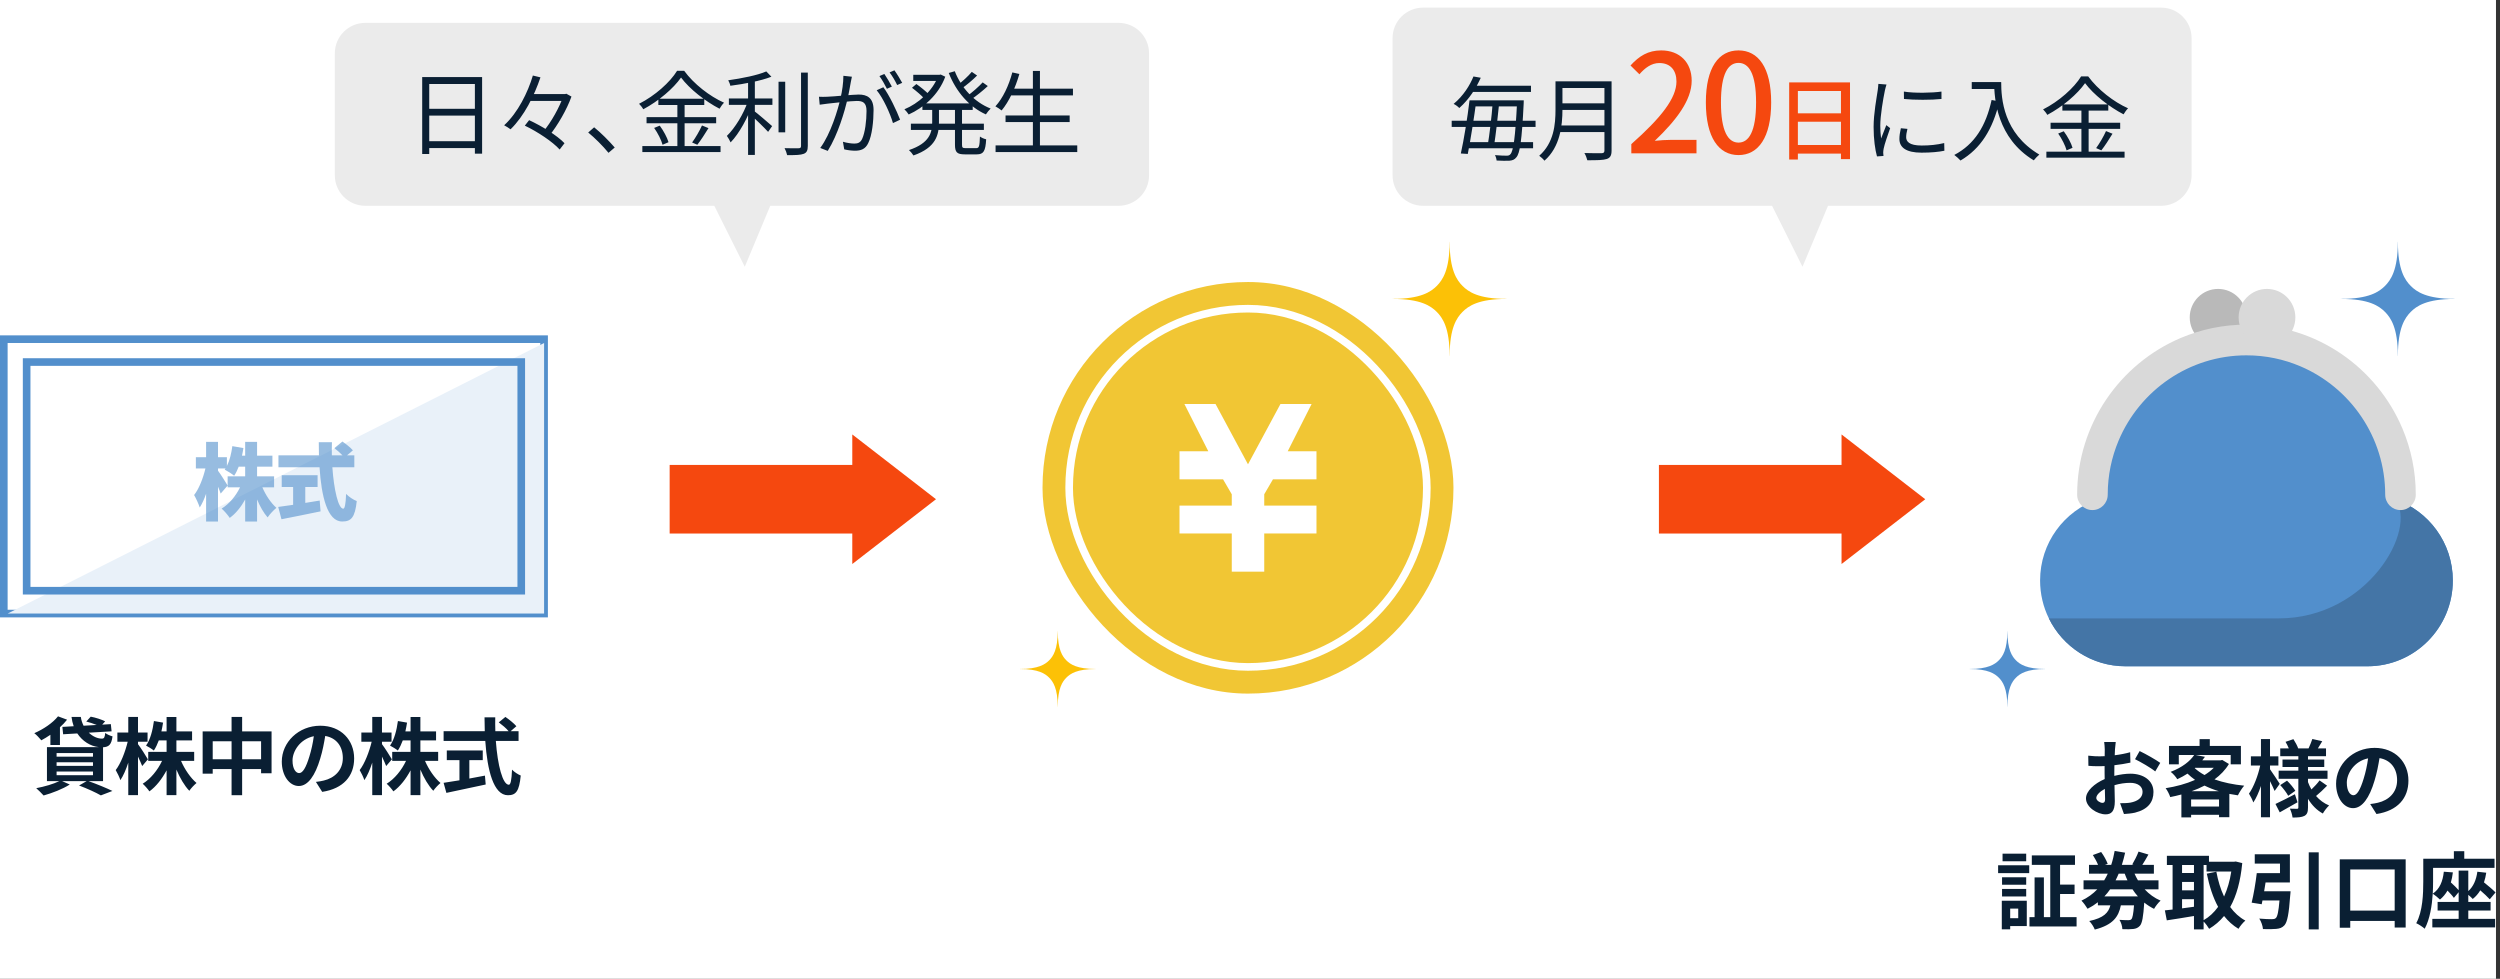 <svg width="424" height="166" viewBox="0 0 424 166" fill="none" xmlns="http://www.w3.org/2000/svg">
<rect x="0" y="0" width="424" height="166" fill="#333333" stroke="none"/>
<rect width="423.318" height="166" fill="white"/>
<path d="M28.844 39.598C28.797 39.878 28.735 40.545 28.704 40.948C28.689 41.289 28.673 41.662 28.658 42.049C29.682 41.925 30.706 41.724 31.512 41.491L31.559 43.414C30.674 43.616 29.604 43.771 28.596 43.895C28.58 44.361 28.58 44.842 28.58 45.291C28.58 45.478 28.58 45.664 28.58 45.865C29.635 45.602 30.706 45.462 31.559 45.462C33.947 45.462 35.825 46.703 35.825 48.844C35.825 50.674 34.863 52.055 32.396 52.675C31.683 52.83 31 52.877 30.364 52.923L29.651 50.922C30.349 50.922 31.016 50.907 31.559 50.814C32.815 50.581 33.808 49.961 33.808 48.828C33.808 47.773 32.877 47.153 31.528 47.153C30.566 47.153 29.558 47.308 28.611 47.587C28.642 48.813 28.673 50.023 28.673 50.55C28.673 52.474 27.991 52.986 26.967 52.986C25.462 52.986 23.337 51.682 23.337 50.038C23.337 48.689 24.888 47.277 26.796 46.455C26.781 46.083 26.781 45.71 26.781 45.353C26.781 44.919 26.781 44.485 26.781 44.05C26.486 44.066 26.207 44.081 25.959 44.081C24.919 44.081 24.314 44.066 23.787 44.004L23.756 42.127C24.671 42.236 25.338 42.251 25.897 42.251C26.176 42.251 26.486 42.236 26.796 42.22C26.812 41.677 26.812 41.227 26.812 40.964C26.812 40.638 26.75 39.878 26.703 39.598H28.844ZM33.265 41.274C34.459 41.848 36.259 42.871 37.081 43.461L36.15 45.043C35.406 44.407 33.374 43.244 32.412 42.778L33.265 41.274ZM25.245 49.961C25.245 50.441 25.974 50.86 26.378 50.86C26.657 50.86 26.874 50.736 26.874 50.209C26.874 49.821 26.858 49.107 26.827 48.27C25.881 48.782 25.245 49.418 25.245 49.961ZM44.434 48.704H49.475C48.529 48.425 47.645 48.068 46.823 47.665C46.078 48.053 45.271 48.409 44.434 48.704ZM44.341 51.543H49.506V50.224H44.341V51.543ZM45.085 44.376L45.008 44.438C45.52 44.904 46.125 45.338 46.823 45.71C47.474 45.307 48.064 44.857 48.529 44.376H45.085ZM50.096 42.918L51.337 43.663C50.67 44.779 49.755 45.71 48.669 46.517C50.282 47.091 52.159 47.479 54.16 47.68C53.772 48.115 53.245 48.937 52.996 49.464C52.454 49.387 51.926 49.294 51.414 49.2V53.513H49.506V53.063H44.341V53.544H42.541V49.309C41.859 49.495 41.176 49.65 40.478 49.79C40.323 49.294 39.935 48.533 39.625 48.146C41.517 47.851 43.425 47.339 45.07 46.61C44.573 46.253 44.108 45.865 43.674 45.447C43.1 45.819 42.479 46.16 41.781 46.486C41.533 46.051 40.959 45.4 40.556 45.121C42.712 44.299 44.139 43.151 44.915 42.003H42.06V43.725H40.245V40.328H45.907V39.071H47.8V40.328H53.555V43.725H51.663V42.003H45.178L46.9 42.344C46.745 42.561 46.575 42.778 46.404 42.996H49.785L50.096 42.918ZM62.288 47.339L61.342 48.658C61.156 48.208 60.83 47.51 60.489 46.843V53.528H58.814V47.727C58.41 48.921 57.929 50.007 57.402 50.783C57.231 50.271 56.859 49.573 56.595 49.154C57.464 47.944 58.286 45.788 58.674 43.957H56.952V42.251H58.814V39.056H60.489V42.251H62.04V43.957H60.489V44.64C60.908 45.214 62.025 46.92 62.288 47.339ZM65.096 49.263L65.577 50.752C64.491 51.388 63.281 52.07 62.288 52.613L61.497 51.062C62.412 50.643 63.778 49.945 65.096 49.263ZM62.381 47.572L63.638 46.75C64.212 47.308 64.863 48.099 65.174 48.627L63.855 49.557C63.576 49.014 62.94 48.177 62.381 47.572ZM69.657 46.703L71.053 47.68C70.401 48.363 69.61 49.092 69.005 49.588C69.672 50.348 70.479 50.953 71.425 51.341C71.037 51.682 70.525 52.365 70.262 52.83C69.129 52.21 68.214 51.264 67.516 50.1V51.714C67.516 52.551 67.361 52.986 66.864 53.265C66.353 53.528 65.623 53.575 64.662 53.575C64.6 53.094 64.398 52.38 64.165 51.931C64.693 51.962 65.298 51.962 65.484 51.962C65.67 51.962 65.732 51.884 65.732 51.698V46.408H62.087V44.904H65.732V44.221H62.8V42.84H65.732V42.22H62.381V40.777H63.964C63.809 40.374 63.576 39.94 63.359 39.567L64.817 39.071C65.174 39.614 65.546 40.312 65.701 40.777H67.624C67.857 40.25 68.167 39.536 68.323 39.04L70.153 39.459C69.874 39.924 69.595 40.39 69.346 40.777H70.851V42.22H67.516V42.84H70.525V44.221H67.516V44.904H71.13V46.408H67.516V47.013C67.687 47.494 67.904 47.944 68.152 48.378C68.695 47.866 69.3 47.215 69.657 46.703Z" fill="white"/>
<rect x="113.573" y="90.486" width="11.634" height="33.556" transform="rotate(-90 113.573 90.486)" fill="#F5480F"/>
<path fill-rule="evenodd" clip-rule="evenodd" d="M158.744 84.669L144.547 95.657L144.547 73.682L158.744 84.669Z" fill="#F5480F"/>
<rect x="281.352" y="90.487" width="11.634" height="33.556" transform="rotate(-90 281.352 90.487)" fill="#F5480F"/>
<path fill-rule="evenodd" clip-rule="evenodd" d="M326.523 84.67L312.326 95.658L312.326 73.683L326.523 84.67Z" fill="#F5480F"/>
<rect x="176.813" y="47.83" width="69.693" height="69.805" rx="34.846" fill="#F1C634"/>
<rect x="181.331" y="52.354" width="60.656" height="60.756" rx="30.328" fill="#F1C634" stroke="white" stroke-width="1.293"/>
<path d="M248.05 48.5H248.051C248.534 48.984 249.212 49.541 250.372 49.97C251.52 50.394 253.116 50.684 255.428 50.684C255.465 50.683 255.503 50.686 255.54 50.692V50.696L255.527 50.698C255.494 50.702 255.461 50.704 255.428 50.703C253.116 50.703 251.52 50.994 250.372 51.419C249.212 51.849 248.534 52.406 248.051 52.891C247.567 53.376 247.012 54.054 246.584 55.216C246.159 56.367 245.869 57.964 245.869 60.28C245.869 60.313 245.868 60.346 245.864 60.378L245.861 60.39H245.858L245.856 60.376C245.852 60.344 245.85 60.312 245.85 60.28C245.85 57.964 245.56 56.367 245.136 55.216C244.707 54.054 244.151 53.375 243.668 52.891C243.183 52.407 242.505 51.849 241.345 51.419C240.196 50.994 238.601 50.703 236.291 50.703C236.258 50.704 236.226 50.702 236.194 50.698L236.181 50.696V50.692L236.194 50.69C236.226 50.686 236.258 50.684 236.291 50.685C238.601 50.685 240.196 50.394 241.344 49.969C242.505 49.541 243.183 48.984 243.667 48.501L243.669 48.5C244.151 48.016 244.707 47.336 245.136 46.174C245.56 45.025 245.85 43.427 245.85 41.11C245.85 41.078 245.851 41.046 245.856 41.015L245.858 41H245.861L245.864 41.013C245.868 41.045 245.869 41.078 245.869 41.11C245.869 43.427 246.159 45.024 246.584 46.174C247.012 47.336 247.567 48.014 248.05 48.5Z" fill="#FCC106"/>
<path d="M180.854 112H180.855C181.177 112.323 181.629 112.694 182.402 112.98C183.167 113.263 184.231 113.456 185.773 113.456C185.798 113.456 185.823 113.458 185.847 113.462V113.464L185.839 113.465C185.817 113.468 185.795 113.469 185.773 113.469C184.231 113.469 183.167 113.663 182.402 113.946C181.629 114.232 181.177 114.604 180.855 114.928C180.533 115.251 180.163 115.703 179.877 116.477C179.594 117.244 179.4 118.31 179.4 119.853C179.401 119.875 179.399 119.897 179.397 119.919L179.395 119.927H179.393L179.391 119.917C179.389 119.896 179.388 119.875 179.388 119.853C179.388 118.31 179.194 117.244 178.911 116.477C178.626 115.703 178.255 115.25 177.933 114.928C177.61 114.605 177.158 114.232 176.384 113.946C175.619 113.663 174.555 113.469 173.015 113.469C172.993 113.469 172.972 113.468 172.95 113.465L172.941 113.464V113.462L172.95 113.46C172.972 113.457 172.993 113.456 173.015 113.456C174.555 113.456 175.619 113.263 176.384 112.979C177.158 112.694 177.61 112.323 177.932 112.001L177.934 112C178.255 111.677 178.626 111.224 178.911 110.45C179.194 109.683 179.388 108.618 179.388 107.073C179.388 107.052 179.389 107.031 179.391 107.01L179.393 107H179.395L179.397 107.009C179.399 107.03 179.401 107.052 179.4 107.073C179.4 108.618 179.594 109.682 179.877 110.45C180.163 111.224 180.533 111.676 180.854 112Z" fill="#FCC106"/>
<path d="M200.044 85.752V85.766V89.833V90.472H208.908V96.952H214.415V90.472H223.275V89.833V85.766V85.752H214.415V83.826L215.893 81.295H223.275V80.356V77.483V76.539H218.395L222.452 68.513H221.833H217.787H217.168L211.658 78.748L206.151 68.513H205.532H201.49H200.871L204.931 76.539H200.044V77.483V80.356V81.295H207.43L208.908 83.829V85.752H200.044Z" fill="white"/>
<path d="M8.546 126.353V124.619C8.034 124.974 7.508 125.287 7.01 125.557C6.74 125.23 6.171 124.604 5.816 124.348C7.352 123.68 8.93 122.628 9.84 121.49L11.376 122.059C11.034 122.5 10.622 122.926 10.167 123.339V126.353H8.546ZM9.598 130.847V131.472H15.77V130.847H9.598ZM9.598 129.283V129.894H15.77V129.283H9.598ZM9.598 127.718V128.33H15.77V127.718H9.598ZM17.476 132.482H15.016C16.466 132.994 18.102 133.676 19.068 134.146L17.106 134.899C16.296 134.43 14.845 133.762 13.409 133.221L14.689 132.482H10.537L11.831 133.051C10.65 133.819 8.83 134.515 7.394 134.914C7.096 134.586 6.498 133.975 6.143 133.676C7.522 133.42 9.072 132.965 10.053 132.482H7.963V126.709H16.751C15.315 126.552 13.992 125.714 13.11 124.391L10.707 124.533L10.579 123.282L12.499 123.168C12.328 122.685 12.2 122.159 12.129 121.59H13.708C13.779 122.13 13.949 122.628 14.177 123.083L16.395 122.955C15.855 122.727 15.187 122.514 14.632 122.372L15.386 121.547C16.168 121.689 17.262 122.031 17.831 122.343L17.334 122.898L18.798 122.813L18.926 124.036L15.059 124.263C15.727 124.903 16.537 125.273 17.305 125.273C17.675 125.258 17.774 125.031 17.846 124.306C18.158 124.562 18.699 124.789 19.083 124.889C18.898 126.311 18.457 126.68 17.476 126.737V132.482ZM25.083 128.785L24.116 129.922C23.96 129.524 23.69 128.913 23.405 128.316V134.857H21.756V129.339C21.372 130.52 20.917 131.572 20.419 132.311C20.263 131.828 19.893 131.06 19.623 130.605C20.476 129.51 21.244 127.505 21.656 125.799H19.907V124.235H21.756V121.59H23.405V124.235H25.026V125.799H23.405V126.211C23.818 126.737 24.856 128.373 25.083 128.785ZM32.932 129.041H30.7C31.326 130.491 32.321 131.942 33.331 132.795C32.947 133.108 32.378 133.705 32.108 134.117C31.283 133.264 30.515 131.942 29.918 130.52V134.857H28.254V130.648C27.472 132.112 26.477 133.392 25.339 134.217C25.083 133.833 24.557 133.236 24.202 132.923C25.524 132.112 26.747 130.619 27.486 129.041H25.14V127.519H28.254V125.571H26.932C26.69 126.225 26.406 126.823 26.093 127.292C25.808 127.05 25.14 126.638 24.77 126.453C25.481 125.458 25.894 123.879 26.107 122.287L27.657 122.557C27.572 123.069 27.486 123.566 27.373 124.05H28.254V121.604H29.918V124.05H32.577V125.571H29.918V127.519H32.932V129.041ZM41.066 128.771H44.28V125.714H41.066V128.771ZM36.075 128.771H39.274V125.714H36.075V128.771ZM41.066 124.05H46.057V131.145H44.28V130.434H41.066V134.871H39.274V130.434H36.075V131.216H34.369V124.05H39.274V121.59H41.066V124.05ZM60.063 128.629C60.063 131.629 58.229 133.748 54.646 134.302L53.579 132.61C54.12 132.553 54.518 132.468 54.902 132.382C56.722 131.956 58.144 130.648 58.144 128.572C58.144 126.609 57.077 125.145 55.157 124.818C54.959 126.026 54.717 127.335 54.304 128.671C53.451 131.544 52.228 133.307 50.678 133.307C49.1 133.307 47.792 131.572 47.792 129.169C47.792 125.884 50.636 123.083 54.319 123.083C57.845 123.083 60.063 125.529 60.063 128.629ZM49.612 128.984C49.612 130.42 50.181 131.117 50.735 131.117C51.333 131.117 51.887 130.221 52.47 128.301C52.797 127.249 53.067 126.041 53.224 124.86C50.877 125.344 49.612 127.42 49.612 128.984ZM66.462 128.785L65.495 129.922C65.339 129.524 65.069 128.913 64.784 128.316V134.857H63.135V129.339C62.751 130.52 62.296 131.572 61.798 132.311C61.642 131.828 61.272 131.06 61.002 130.605C61.855 129.51 62.623 127.505 63.035 125.799H61.286V124.235H63.135V121.59H64.784V124.235H66.405V125.799H64.784V126.211C65.197 126.737 66.234 128.373 66.462 128.785ZM74.311 129.041H72.079C72.704 130.491 73.7 131.942 74.709 132.795C74.325 133.108 73.757 133.705 73.487 134.117C72.662 133.264 71.894 131.942 71.297 130.52V134.857H69.633V130.648C68.851 132.112 67.856 133.392 66.718 134.217C66.462 133.833 65.936 133.236 65.58 132.923C66.903 132.112 68.126 130.619 68.865 129.041H66.519V127.519H69.633V125.571H68.311C68.069 126.225 67.784 126.823 67.472 127.292C67.187 127.05 66.519 126.638 66.149 126.453C66.86 125.458 67.272 123.879 67.486 122.287L69.036 122.557C68.951 123.069 68.865 123.566 68.751 124.05H69.633V121.604H71.297V124.05H73.956V125.571H71.297V127.519H74.311V129.041ZM79.601 128.913V132.041C80.468 131.885 81.378 131.714 82.246 131.544L82.374 133.051C80.042 133.563 77.539 134.075 75.705 134.473L75.236 132.766C75.961 132.653 76.899 132.51 77.923 132.34V128.913H75.776V127.278H81.876V128.913H79.601ZM87.948 125.657H84.094C84.393 129.809 85.26 133.093 86.298 133.093C86.597 133.093 86.767 132.34 86.839 130.534C87.222 130.932 87.848 131.344 88.317 131.529C88.061 134.217 87.493 134.871 86.142 134.871C83.71 134.871 82.644 130.662 82.303 125.657H75.236V124.007H82.217C82.189 123.239 82.175 122.443 82.175 121.661H83.995C83.981 122.443 83.981 123.239 84.009 124.007H86.256C85.872 123.524 85.161 122.941 84.592 122.514L85.715 121.59C86.355 122.031 87.194 122.699 87.578 123.168L86.611 124.007H87.948V125.657Z" fill="#0A1F33"/>
<path d="M0.646 57.524H92.277V104.061H0.646V57.524Z" stroke="#528FCC" stroke-width="1.293"/>
<path d="M92.278 58.171L1.291 104.061H92.278V58.171Z" fill="#E9F1F9"/>
<path d="M4.518 61.402H88.405V100.183H4.518V61.402Z" stroke="#528FCC" stroke-width="1.293"/>
<path d="M46.486 82.647H44.495C45.064 83.984 45.946 85.306 46.884 86.131C46.415 86.5 45.732 87.226 45.391 87.752C44.708 86.984 44.097 85.903 43.599 84.709V88.448H41.58V84.723C40.869 85.989 40.002 87.083 38.964 87.837C38.651 87.354 38.025 86.628 37.584 86.259C38.878 85.477 40.002 84.112 40.713 82.647H38.608V80.784H41.58V79.149H40.485C40.258 79.732 40.002 80.258 39.717 80.685C39.362 80.386 38.551 79.874 38.111 79.647C38.153 79.59 38.196 79.519 38.253 79.448H36.973V79.832C37.385 80.372 38.381 81.95 38.608 82.348L37.428 83.713C37.314 83.386 37.158 82.974 36.973 82.547V88.448H34.954V83.742C34.641 84.652 34.271 85.462 33.873 86.074C33.688 85.477 33.248 84.524 32.92 83.955C33.759 82.903 34.47 81.04 34.84 79.448H33.219V77.542H34.954V74.94H36.973V77.542H38.48V79.035C38.95 78.111 39.248 76.874 39.405 75.665L41.282 75.992C41.21 76.433 41.139 76.86 41.04 77.286H41.58V74.94H43.599V77.286H46.202V79.149H43.599V80.784H46.486V82.647ZM51.776 82.59V85.292C52.586 85.164 53.411 85.036 54.221 84.894L54.364 86.728C52.074 87.211 49.6 87.695 47.737 88.065L47.183 85.974C47.879 85.889 48.761 85.761 49.714 85.619V82.59H47.78V80.599H53.866V82.59H51.776ZM60.094 79.249H56.368C56.639 83.088 57.378 86.273 58.217 86.273C58.473 86.273 58.629 85.505 58.7 83.77C59.17 84.254 59.923 84.766 60.506 84.979C60.208 87.823 59.525 88.448 58.032 88.448C55.515 88.448 54.506 84.168 54.193 79.249H47.225V77.229H54.093C54.079 76.49 54.065 75.736 54.065 74.997H56.297C56.269 75.736 56.269 76.49 56.283 77.229H58.089C57.705 76.817 57.165 76.348 56.71 76.006L58.075 74.883C58.672 75.296 59.468 75.921 59.852 76.376L58.857 77.229H60.094V79.249Z" fill="#528FCC" fill-opacity="0.6"/>
<path d="M358.83 125.843C358.787 126.099 358.73 126.711 358.702 127.081C358.688 127.393 358.673 127.735 358.659 128.09C359.598 127.976 360.536 127.791 361.275 127.578L361.318 129.341C360.508 129.526 359.526 129.668 358.602 129.782C358.588 130.209 358.588 130.65 358.588 131.062C358.588 131.233 358.588 131.403 358.588 131.588C359.555 131.346 360.536 131.218 361.318 131.218C363.508 131.218 365.228 132.356 365.228 134.318C365.228 135.996 364.347 137.262 362.086 137.83C361.432 137.973 360.806 138.015 360.223 138.058L359.569 136.224C360.209 136.224 360.82 136.209 361.318 136.124C362.47 135.911 363.38 135.342 363.38 134.304C363.38 133.337 362.527 132.768 361.29 132.768C360.408 132.768 359.484 132.911 358.616 133.166C358.645 134.29 358.673 135.399 358.673 135.882C358.673 137.646 358.048 138.115 357.109 138.115C355.73 138.115 353.782 136.92 353.782 135.413C353.782 134.176 355.204 132.882 356.953 132.128C356.939 131.787 356.939 131.446 356.939 131.119C356.939 130.721 356.939 130.323 356.939 129.924C356.668 129.939 356.412 129.953 356.185 129.953C355.232 129.953 354.678 129.939 354.194 129.882L354.166 128.161C355.005 128.261 355.616 128.275 356.128 128.275C356.384 128.275 356.668 128.261 356.953 128.247C356.967 127.749 356.967 127.336 356.967 127.095C356.967 126.796 356.91 126.099 356.867 125.843H358.83ZM362.882 127.379C363.977 127.905 365.627 128.844 366.38 129.384L365.527 130.834C364.845 130.251 362.982 129.185 362.1 128.758L362.882 127.379ZM355.531 135.342C355.531 135.783 356.199 136.167 356.569 136.167C356.825 136.167 357.024 136.053 357.024 135.57C357.024 135.214 357.01 134.56 356.981 133.792C356.114 134.261 355.531 134.844 355.531 135.342ZM371.698 134.19H376.32C375.452 133.934 374.642 133.607 373.888 133.238C373.206 133.593 372.466 133.92 371.698 134.19ZM371.613 136.792H376.348V135.584H371.613V136.792ZM372.296 130.223L372.224 130.28C372.694 130.706 373.248 131.105 373.888 131.446C374.485 131.076 375.026 130.664 375.452 130.223H372.296ZM376.888 128.886L378.026 129.569C377.415 130.593 376.576 131.446 375.58 132.185C377.059 132.711 378.78 133.067 380.614 133.252C380.259 133.65 379.775 134.404 379.548 134.887C379.05 134.816 378.566 134.731 378.097 134.645V138.598H376.348V138.186H371.613V138.627H369.964V134.745C369.338 134.915 368.712 135.058 368.072 135.186C367.93 134.731 367.575 134.034 367.29 133.678C369.025 133.408 370.774 132.939 372.281 132.271C371.826 131.944 371.4 131.588 371.002 131.204C370.475 131.545 369.907 131.858 369.267 132.157C369.039 131.759 368.513 131.162 368.143 130.906C370.12 130.152 371.428 129.1 372.139 128.047H369.523V129.626H367.859V126.512H373.049V125.36H374.784V126.512H380.059V129.626H378.325V128.047H372.381L373.959 128.36C373.817 128.559 373.661 128.758 373.504 128.957H376.604L376.888 128.886ZM386.643 132.939L385.776 134.148C385.605 133.735 385.306 133.095 384.994 132.484V138.613H383.458V133.294C383.088 134.389 382.647 135.385 382.164 136.096C382.008 135.626 381.666 134.987 381.425 134.603C382.221 133.494 382.974 131.517 383.33 129.839H381.752V128.275H383.458V125.346H384.994V128.275H386.416V129.839H384.994V130.465C385.378 130.991 386.401 132.555 386.643 132.939ZM389.217 134.702L389.658 136.067C388.662 136.65 387.553 137.276 386.643 137.774L385.918 136.352C386.757 135.968 388.008 135.328 389.217 134.702ZM386.728 133.152L387.88 132.399C388.406 132.911 389.004 133.636 389.288 134.119L388.079 134.972C387.823 134.475 387.24 133.707 386.728 133.152ZM393.397 132.356L394.677 133.252C394.08 133.877 393.355 134.546 392.8 135.001C393.412 135.698 394.151 136.252 395.018 136.608C394.663 136.92 394.194 137.546 393.952 137.973C392.914 137.404 392.075 136.536 391.435 135.47V136.949C391.435 137.717 391.293 138.115 390.838 138.371C390.369 138.613 389.7 138.655 388.819 138.655C388.762 138.214 388.577 137.56 388.364 137.148C388.847 137.176 389.402 137.176 389.572 137.176C389.743 137.176 389.8 137.105 389.8 136.935V132.086H386.458V130.706H389.8V130.081H387.112V128.815H389.8V128.247H386.728V126.924H388.179C388.037 126.554 387.823 126.156 387.624 125.815L388.961 125.36C389.288 125.858 389.629 126.498 389.771 126.924H391.535C391.748 126.441 392.032 125.787 392.174 125.332L393.852 125.715C393.596 126.142 393.34 126.569 393.113 126.924H394.492V128.247H391.435V128.815H394.194V130.081H391.435V130.706H394.748V132.086H391.435V132.64C391.591 133.081 391.791 133.494 392.018 133.892C392.516 133.422 393.07 132.825 393.397 132.356ZM408.47 132.384C408.47 135.385 406.636 137.503 403.052 138.058L401.986 136.366C402.526 136.309 402.924 136.224 403.308 136.138C405.128 135.712 406.55 134.404 406.55 132.328C406.55 130.365 405.484 128.901 403.564 128.574C403.365 129.782 403.123 131.09 402.711 132.427C401.858 135.299 400.635 137.063 399.085 137.063C397.507 137.063 396.199 135.328 396.199 132.925C396.199 129.64 399.042 126.839 402.725 126.839C406.252 126.839 408.47 129.285 408.47 132.384ZM398.019 132.74C398.019 134.176 398.587 134.873 399.142 134.873C399.739 134.873 400.294 133.977 400.877 132.057C401.204 131.005 401.474 129.796 401.63 128.616C399.284 129.1 398.019 131.176 398.019 132.74ZM343.643 144.787V146.066H339.633V144.787H343.643ZM342.292 154.1H340.927V155.721H342.292V154.1ZM343.743 152.764V157.058H340.927V157.613H339.505V152.764H343.743ZM339.548 152.038V150.759H343.643V152.038H339.548ZM343.643 148.782V150.048H339.548V148.782H343.643ZM338.88 148.085V146.749H344.155V148.085H338.88ZM349.388 155.551H352.189V157.129H344.198V155.551H345.065V148.811H346.644V155.551H347.724V146.678H344.596V145.071H351.919V146.678H349.388V150.034H351.848V151.626H349.388V155.551ZM356.91 152.024H362.584C362.257 151.655 361.944 151.256 361.674 150.83H357.877C357.578 151.256 357.266 151.655 356.91 152.024ZM360.351 148.171H359.327C359.171 148.555 358.986 148.939 358.801 149.308H360.82C360.65 148.939 360.493 148.569 360.351 148.171ZM366.082 150.83H363.735C364.489 151.64 365.399 152.309 366.437 152.749C366.067 153.062 365.57 153.702 365.328 154.143C364.731 153.844 364.176 153.489 363.664 153.077C363.508 155.494 363.309 156.589 362.925 157.015C362.598 157.371 362.257 157.499 361.802 157.556C361.389 157.613 360.692 157.613 359.953 157.584C359.939 157.101 359.74 156.432 359.455 156.006C360.095 156.048 360.678 156.063 360.963 156.063C361.204 156.063 361.332 156.034 361.475 155.906C361.674 155.707 361.816 155.039 361.93 153.546H359.697C359.313 155.48 358.375 156.859 355.275 157.655C355.118 157.229 354.692 156.546 354.336 156.205C356.825 155.679 357.593 154.783 357.92 153.546H355.801V153.02C355.275 153.432 354.692 153.802 354.052 154.129C353.824 153.731 353.341 153.077 353.014 152.749C354.08 152.252 354.962 151.598 355.701 150.83H353.369V149.308H356.867C357.095 148.939 357.294 148.569 357.479 148.171H354.294V146.678H355.829C355.63 146.166 355.275 145.526 354.948 145.014L356.356 144.502C356.811 145.114 357.266 145.953 357.465 146.507L357.01 146.678H358.062C358.318 145.91 358.503 145.114 358.645 144.317L360.422 144.616C360.266 145.313 360.081 146.009 359.868 146.678H361.844L361.631 146.607C361.986 146.009 362.456 145.099 362.697 144.431L364.375 144.929C364.034 145.554 363.65 146.18 363.337 146.678H365.3V148.171H362.015C362.186 148.569 362.385 148.939 362.598 149.308H366.082V150.83ZM373.732 146.706V156.063C374.67 155.536 375.495 154.769 376.192 153.802C375.324 152.223 374.713 150.318 374.272 148.171L375.893 147.844C376.178 149.365 376.604 150.801 377.201 152.053C377.756 150.83 378.182 149.408 378.424 147.815H374.229V146.706H373.732ZM370.077 152.508V154.058C370.731 153.972 371.414 153.873 372.097 153.787V152.508H370.077ZM370.077 149.579V151H372.097V149.579H370.077ZM372.097 146.706H370.077V148.057H372.097V146.706ZM379.178 146.109L380.287 146.379C379.988 149.479 379.306 151.925 378.239 153.83C378.936 154.783 379.789 155.579 380.813 156.134C380.429 156.447 379.903 157.086 379.647 157.527C378.68 156.944 377.884 156.219 377.201 155.352C376.476 156.233 375.637 156.944 374.67 157.527C374.457 157.158 374.073 156.631 373.732 156.29V157.627H372.097V155.352C370.461 155.636 368.798 155.892 367.489 156.091L367.162 154.399C367.546 154.356 367.987 154.314 368.471 154.257V146.706H367.504V145.142H374.642V146.152H378.893L379.178 146.109ZM383.998 151.157H388.477C388.477 151.157 388.463 151.626 388.421 151.854C388.193 154.996 387.937 156.375 387.439 156.93C387.041 157.357 386.643 157.485 386.032 157.541C385.534 157.598 384.667 157.598 383.799 157.57C383.757 157.03 383.501 156.29 383.174 155.792C384.027 155.878 384.937 155.892 385.321 155.892C385.605 155.892 385.776 155.864 385.961 155.721C386.259 155.48 386.444 154.584 386.6 152.721H383.714C383.671 152.949 383.629 153.162 383.586 153.361L381.88 153.091C382.207 151.754 382.562 149.721 382.747 148.085H386.686V146.464H382.406V144.886H388.364V149.664H384.24C384.169 150.162 384.084 150.673 383.998 151.157ZM391.563 144.559H393.255V157.627H391.563V144.559ZM398.602 154.442H406.138V147.46H398.602V154.442ZM396.824 145.739H408.001V157.314H406.138V156.191H398.602V157.342H396.824V145.739ZM418.623 154.427V155.835H423.173V157.285H412.523V155.835H416.988V154.427H413.418V152.963H416.988V151.313L416.177 152.28C415.949 151.939 415.523 151.484 415.096 151.043C414.755 151.64 414.328 152.152 413.817 152.565C413.561 152.294 412.935 151.797 412.594 151.569C412.466 153.588 412.11 155.892 411.229 157.513C410.93 157.229 410.191 156.745 409.792 156.575C410.902 154.541 410.987 151.569 410.987 149.493V145.64H416.177V144.36H417.94V145.64H423.073V147.19H412.651V149.507C412.651 150.119 412.636 150.816 412.594 151.569C413.76 150.787 414.3 149.493 414.471 147.844L416.006 147.957C415.935 148.569 415.822 149.152 415.665 149.664C416.149 150.105 416.66 150.588 416.988 150.972V147.659H418.623V151.128C419.49 150.361 419.974 149.223 420.158 147.844L421.666 148.014C421.58 148.597 421.452 149.152 421.282 149.65C422.007 150.233 422.803 150.901 423.244 151.356L422.263 152.522C421.893 152.11 421.282 151.541 420.656 151C420.315 151.569 419.888 152.067 419.376 152.465C419.22 152.28 418.921 152.01 418.623 151.768V152.963H422.405V154.427H418.623Z" fill="#0A1F33"/>
<g clip-path="url(#clip0_1955_28246)">
<path d="M416 98.451C416 106.487 409.517 113 401.517 113H360.482C354.778 113 349.847 109.69 347.487 104.877C346.533 102.939 346 100.757 346 98.451C346 92.067 350.094 86.642 355.79 84.683C356.073 70.941 367.25 59.887 381 59.887C393.286 59.887 403.517 68.713 405.757 80.396C406.025 81.789 406.179 83.221 406.209 84.683C411.905 86.642 416 92.067 416 98.451Z" fill="#528FCC"/>
<path d="M415.999 98.451C415.999 106.488 409.516 113 401.517 113H360.482C354.778 113 349.847 109.69 347.486 104.877H386.501C401.492 104.877 410.133 89.778 406.209 84.684C411.905 86.642 415.999 92.067 415.999 98.451Z" fill="#4475A6"/>
<path d="M376.189 58.665C378.846 58.665 380.999 56.502 380.999 53.833C380.999 51.164 378.846 49 376.189 49C373.532 49 371.378 51.164 371.378 53.833C371.378 56.502 373.532 58.665 376.189 58.665Z" fill="#B9B9B9"/>
<path d="M409.716 83.903C409.717 79.932 408.911 76.133 407.455 72.682C405.27 67.504 401.63 63.103 397.048 59.991C394.757 58.434 392.229 57.2 389.531 56.355C386.833 55.511 383.965 55.056 381 55.056C377.046 55.055 373.265 55.865 369.829 57.328C364.675 59.522 360.294 63.179 357.196 67.782C355.647 70.083 354.418 72.622 353.577 75.333C352.736 78.043 352.283 80.925 352.283 83.903C352.283 85.342 353.444 86.508 354.876 86.508C356.308 86.508 357.469 85.342 357.469 83.903C357.469 80.639 358.128 77.54 359.319 74.714C361.106 70.477 364.098 66.858 367.856 64.306C369.735 63.03 371.805 62.02 374.011 61.329C376.219 60.638 378.563 60.265 381 60.265C384.249 60.265 387.334 60.927 390.147 62.124C394.365 63.919 397.967 66.924 400.508 70.7C401.779 72.587 402.784 74.666 403.472 76.883C404.16 79.1 404.531 81.455 404.531 83.903C404.531 85.342 405.692 86.508 407.124 86.508C408.556 86.508 409.716 85.342 409.716 83.903Z" fill="#D9D9D9"/>
<path d="M384.481 58.665C387.138 58.665 389.292 56.502 389.292 53.833C389.292 51.164 387.138 49 384.481 49C381.824 49 379.67 51.164 379.67 53.833C379.67 56.502 381.824 58.665 384.481 58.665Z" fill="#D9D9D9"/>
</g>
<path d="M408.869 48.5H408.87C409.353 48.984 410.031 49.541 411.191 49.97C412.339 50.394 413.935 50.684 416.247 50.684C416.285 50.683 416.322 50.686 416.359 50.692V50.696L416.346 50.698C416.313 50.702 416.28 50.704 416.247 50.703C413.935 50.703 412.339 50.994 411.191 51.419C410.031 51.849 409.353 52.406 408.87 52.891C408.387 53.376 407.832 54.054 407.403 55.216C406.979 56.367 406.688 57.964 406.688 60.28C406.689 60.313 406.687 60.346 406.683 60.378L406.681 60.39H406.677L406.675 60.376C406.671 60.344 406.669 60.312 406.67 60.28C406.67 57.964 406.379 56.367 405.955 55.216C405.526 54.054 404.97 53.375 404.487 52.891C404.003 52.407 403.324 51.849 402.165 51.419C401.016 50.994 399.421 50.703 397.11 50.703C397.078 50.704 397.045 50.702 397.013 50.698L397 50.696V50.692L397.013 50.69C397.045 50.686 397.078 50.684 397.11 50.685C399.421 50.685 401.016 50.394 402.164 49.969C403.324 49.541 404.003 48.984 404.486 48.501L404.489 48.5C404.97 48.016 405.526 47.336 405.955 46.174C406.379 45.025 406.67 43.427 406.67 41.11C406.67 41.078 406.671 41.046 406.675 41.015L406.677 41H406.681L406.683 41.013C406.687 41.045 406.689 41.078 406.688 41.11C406.688 43.427 406.979 45.024 407.403 46.174C407.832 47.336 408.387 48.014 408.869 48.5Z" fill="#528FCC"/>
<path d="M341.913 112H341.914C342.235 112.323 342.688 112.694 343.461 112.98C344.226 113.263 345.29 113.456 346.831 113.456C346.856 113.456 346.881 113.458 346.906 113.462V113.464L346.897 113.465C346.875 113.468 346.853 113.469 346.831 113.469C345.29 113.469 344.226 113.663 343.461 113.946C342.688 114.232 342.235 114.604 341.914 114.928C341.591 115.251 341.221 115.703 340.935 116.477C340.652 117.244 340.459 118.31 340.459 119.853C340.459 119.875 340.458 119.897 340.455 119.919L340.454 119.927H340.452L340.45 119.917C340.447 119.896 340.446 119.875 340.446 119.853C340.446 118.31 340.253 117.244 339.97 116.477C339.684 115.703 339.313 115.25 338.992 114.928C338.668 114.605 338.216 114.232 337.443 113.946C336.677 113.663 335.614 113.469 334.073 113.469C334.052 113.469 334.03 113.468 334.009 113.465L334 113.464V113.462L334.009 113.46C334.03 113.457 334.052 113.456 334.073 113.456C335.614 113.456 336.677 113.263 337.442 112.979C338.216 112.694 338.668 112.323 338.991 112.001L338.992 112C339.313 111.677 339.684 111.224 339.97 110.45C340.253 109.683 340.446 108.618 340.446 107.073C340.446 107.052 340.447 107.031 340.45 107.01L340.452 107H340.454L340.455 107.009C340.458 107.03 340.459 107.052 340.459 107.073C340.459 108.618 340.652 109.682 340.935 110.45C341.221 111.224 341.591 111.676 341.913 112Z" fill="#528FCC"/>
<path fill-rule="evenodd" clip-rule="evenodd" d="M366.523 34.904C369.379 34.904 371.694 32.589 371.694 29.733V6.465C371.694 3.609 369.379 1.294 366.523 1.294L241.351 1.294C238.495 1.294 236.18 3.609 236.18 6.465L236.18 29.733C236.18 32.589 238.495 34.904 241.351 34.904L300.539 34.904L305.705 45.245L310.029 34.904L366.523 34.904Z" fill="#EBEBEB"/>
<path d="M249.712 17.018H257.654V18.042H249.712V17.018ZM248.549 24.108H260.012V25.147H248.549V24.108ZM246.206 20.478H260.431V21.532H246.206V20.478ZM249.324 14.537H259.655V15.591H249.324V14.537ZM257.297 17.018H258.43C258.43 17.018 258.414 17.422 258.414 17.577C258.104 23.859 257.778 26 257.173 26.683C256.863 27.086 256.506 27.21 255.994 27.256C255.514 27.288 254.676 27.272 253.823 27.226C253.807 26.962 253.699 26.574 253.543 26.31C254.412 26.388 255.188 26.403 255.529 26.403C255.824 26.403 255.994 26.357 256.165 26.155C256.661 25.628 257.003 23.347 257.297 17.251V17.018ZM249.231 17.018H250.394C250.007 19.919 249.386 23.859 248.936 26.109L247.757 26.031C248.269 23.751 248.905 19.826 249.231 17.018ZM253.156 17.515H254.257C254.04 19.826 253.668 22.96 253.388 24.728H252.302C252.613 22.913 252.985 19.78 253.156 17.515ZM249.898 12.97L251.139 13.187C250.363 14.909 249.216 16.801 247.494 18.322C247.277 18.073 246.842 17.763 246.532 17.623C248.192 16.258 249.309 14.428 249.898 12.97ZM264.526 13.792H272.623V14.924H264.526V13.792ZM264.526 17.53H272.686V18.647H264.526V17.53ZM264.402 21.284H272.608V22.401H264.402V21.284ZM263.813 13.792H264.991V18.585C264.991 21.269 264.604 24.93 261.936 27.256C261.765 27.008 261.3 26.59 261.051 26.419C263.549 24.232 263.813 21.083 263.813 18.585V13.792ZM272.112 13.792H273.322V25.535C273.322 26.357 273.104 26.76 272.515 26.962C271.91 27.163 270.886 27.179 269.211 27.179C269.133 26.838 268.916 26.279 268.714 25.953C270.002 26 271.274 25.985 271.631 25.985C271.987 25.969 272.112 25.86 272.112 25.519V13.792ZM322.898 15.529C324.588 15.824 327.737 15.762 329.273 15.529V16.786C327.613 16.972 324.604 16.972 322.913 16.786L322.898 15.529ZM323.502 21.858C323.363 22.417 323.285 22.851 323.285 23.27C323.285 23.983 323.782 24.681 325.907 24.681C327.287 24.681 328.497 24.557 329.738 24.263L329.769 25.566C328.808 25.767 327.505 25.891 325.891 25.891C323.301 25.891 322.137 25.023 322.137 23.565C322.137 23.053 322.215 22.494 322.386 21.75L323.502 21.858ZM319.95 14.335C319.857 14.598 319.733 15.095 319.671 15.374C319.376 16.817 318.895 19.578 318.895 21.331C318.895 22.075 318.942 22.727 319.035 23.487C319.299 22.789 319.655 21.858 319.919 21.222L320.571 21.734C320.183 22.835 319.609 24.464 319.469 25.209C319.423 25.426 319.392 25.721 319.392 25.907C319.407 26.062 319.423 26.279 319.438 26.45L318.337 26.527C318.027 25.426 317.763 23.642 317.763 21.532C317.763 19.252 318.275 16.6 318.461 15.312C318.508 14.955 318.554 14.568 318.57 14.226L319.95 14.335ZM334.408 13.916H338.798V15.095H334.408V13.916ZM338.208 13.916H339.402C339.402 16.693 339.744 22.587 345.871 26.217C345.607 26.419 345.142 26.915 344.925 27.194C338.72 23.441 338.208 16.832 338.208 13.916ZM337.774 16.956L339.092 17.205C337.975 21.936 335.928 25.209 332.5 27.226C332.282 26.977 331.755 26.496 331.445 26.279C334.888 24.48 336.827 21.346 337.774 16.956ZM353.627 14.102C352.34 15.948 349.842 18.089 347.221 19.485C347.081 19.206 346.755 18.802 346.507 18.554C349.191 17.205 351.766 14.909 352.96 12.954H354.155C355.799 15.204 358.482 17.282 360.918 18.368C360.639 18.647 360.359 19.05 360.158 19.392C357.753 18.151 355.054 16.026 353.627 14.102ZM349.78 17.701H357.567V18.756H349.78V17.701ZM347.779 20.819H359.584V21.858H347.779V20.819ZM347.066 25.721H360.328V26.745H347.066V25.721ZM353.007 18.104H354.232V26.264H353.007V18.104ZM349.067 22.649L350.013 22.262C350.649 23.115 351.285 24.294 351.502 25.069L350.494 25.504C350.292 24.728 349.687 23.518 349.067 22.649ZM357.179 22.23L358.281 22.68C357.691 23.658 356.962 24.774 356.388 25.504L355.504 25.116C356.063 24.356 356.792 23.115 357.179 22.23Z" fill="#0A1F33"/>
<path d="M276.672 26V24.441C281.721 19.974 284.327 16.646 284.327 13.831C284.327 11.969 283.35 10.69 281.419 10.69C280.069 10.69 278.952 11.55 278.045 12.598L276.533 11.108C277.998 9.503 279.511 8.549 281.745 8.549C284.886 8.549 286.91 10.596 286.91 13.691C286.91 16.995 284.281 20.416 280.651 23.883C281.535 23.79 282.606 23.72 283.443 23.72H287.725V26H276.672ZM294.852 26.302C291.501 26.302 289.314 23.324 289.314 17.367C289.314 11.434 291.501 8.549 294.852 8.549C298.203 8.549 300.39 11.457 300.39 17.367C300.39 23.324 298.203 26.302 294.852 26.302ZM294.852 24.185C296.597 24.185 297.83 22.324 297.83 17.367C297.83 12.458 296.597 10.666 294.852 10.666C293.107 10.666 291.874 12.458 291.874 17.367C291.874 22.324 293.107 24.185 294.852 24.185ZM304.919 24.588H312.225V20.648H304.919V24.588ZM312.225 15.436H304.919V19.221H312.225V15.436ZM303.445 13.978H313.761V26.993H312.225V26.047H304.919V27.055H303.445V13.978Z" fill="#F5480F"/>
<path fill-rule="evenodd" clip-rule="evenodd" d="M189.71 34.902C192.566 34.902 194.881 32.587 194.881 29.732V9.049C194.881 6.193 192.566 3.878 189.71 3.878L61.957 3.878C59.101 3.878 56.786 6.193 56.786 9.049L56.786 29.732C56.786 32.587 59.101 34.902 61.957 34.902L121.146 34.902L126.312 45.244L130.635 34.902L189.71 34.902Z" fill="#EBEBEB"/>
<path d="M71.604 13.073H81.765V26.057H80.54V14.252H72.799V26.119H71.604V13.073ZM72.396 18.456H81.051V19.604H72.396V18.456ZM72.38 23.948H81.082V25.111H72.38V23.948ZM89.552 15.959H96.036V17.122H89.552V15.959ZM89.009 21.31L89.738 20.38C91.894 21.372 94.5 22.986 95.741 24.289L94.919 25.359C93.74 24.056 91.196 22.35 89.009 21.31ZM90.374 12.81L91.662 13.12C90.622 16.207 88.9 19.697 86.589 21.931C86.326 21.729 85.829 21.419 85.503 21.248C87.83 19.123 89.521 15.68 90.374 12.81ZM95.555 15.959H95.819L96.052 15.897L96.92 16.378C96.129 18.596 94.578 21.264 93.151 23.032C92.903 22.815 92.437 22.505 92.112 22.35C93.492 20.736 94.935 18.099 95.555 16.253V15.959ZM103.203 25.918C102.194 24.692 100.86 23.373 99.759 22.474L100.767 21.59C101.884 22.489 103.28 23.885 104.258 25.018L103.203 25.918ZM115.504 13.151C114.216 14.997 111.719 17.138 109.097 18.534C108.958 18.255 108.632 17.851 108.384 17.603C111.067 16.253 113.642 13.958 114.837 12.003H116.031C117.676 14.252 120.359 16.331 122.795 17.417C122.515 17.696 122.236 18.099 122.035 18.441C119.63 17.2 116.931 15.075 115.504 13.151ZM111.657 16.75H119.444V17.805H111.657V16.75ZM109.656 19.868H121.461V20.907H109.656V19.868ZM108.942 24.77H122.205V25.793H108.942V24.77ZM114.883 17.153H116.109V25.312H114.883V17.153ZM110.943 21.698L111.89 21.31C112.526 22.164 113.162 23.343 113.379 24.118L112.37 24.552C112.169 23.777 111.564 22.567 110.943 21.698ZM119.056 21.279L120.158 21.729C119.568 22.706 118.839 23.823 118.265 24.552L117.381 24.165C117.939 23.404 118.668 22.164 119.056 21.279ZM123.617 16.703H131.001V17.789H123.617V16.703ZM132.04 13.864H133.172V22.443H132.04V13.864ZM126.874 13.337H128.022V26.274H126.874V13.337ZM135.856 12.313H137.004V24.739C137.004 25.545 136.802 25.902 136.306 26.088C135.794 26.29 134.925 26.321 133.498 26.305C133.436 25.98 133.25 25.468 133.064 25.126C134.181 25.157 135.142 25.157 135.437 25.142C135.732 25.142 135.856 25.049 135.856 24.754V12.313ZM129.961 12.112L130.83 13.011C129.031 13.725 126.223 14.237 123.865 14.547C123.818 14.268 123.648 13.864 123.508 13.616C125.804 13.291 128.503 12.763 129.961 12.112ZM126.828 17.2L127.666 17.541C126.874 19.899 125.354 22.675 123.912 24.149C123.772 23.808 123.477 23.343 123.276 23.048C124.641 21.745 126.145 19.278 126.828 17.2ZM127.867 18.797C128.457 19.216 130.458 20.954 130.954 21.388L130.272 22.365C129.636 21.652 127.945 20.023 127.231 19.418L127.867 18.797ZM144.481 13.011C144.419 13.291 144.357 13.632 144.295 13.927C144.186 14.485 143.984 15.757 143.767 16.719C143.24 18.906 142.138 22.768 140.386 25.592L139.114 25.095C140.882 22.722 142.123 18.58 142.542 16.688C142.836 15.447 143.038 14.051 143.038 12.856L144.481 13.011ZM149.817 14.795C150.779 16.052 152.128 18.875 152.656 20.302L151.446 20.876C150.996 19.294 149.77 16.595 148.685 15.307L149.817 14.795ZM138.896 16.409C139.377 16.44 139.781 16.424 140.277 16.409C141.44 16.378 144.589 16.036 145.644 16.036C147.025 16.036 148.157 16.564 148.157 18.658C148.157 20.504 147.909 22.97 147.257 24.258C146.777 25.297 146.001 25.561 144.993 25.561C144.403 25.561 143.659 25.452 143.178 25.328L142.961 24.041C143.612 24.242 144.434 24.351 144.869 24.351C145.442 24.351 145.908 24.227 146.218 23.56C146.714 22.505 146.963 20.488 146.963 18.813C146.963 17.386 146.311 17.122 145.318 17.122C144.279 17.122 141.363 17.479 140.417 17.572C140.06 17.619 139.424 17.696 139.02 17.758L138.896 16.409ZM149.988 12.546C150.375 13.104 150.934 14.051 151.26 14.687L150.422 15.059C150.112 14.423 149.584 13.492 149.15 12.903L149.988 12.546ZM151.694 11.925C152.113 12.499 152.702 13.477 153.012 14.051L152.159 14.423C151.834 13.74 151.322 12.856 150.872 12.282L151.694 11.925ZM156.441 17.541H164.972V18.642H156.441V17.541ZM154.889 12.686H159.512V13.725H154.889V12.686ZM154.486 20.969H166.865V22.04H154.486V20.969ZM159.109 12.686H159.326L159.543 12.639L160.319 13.011C159.186 16.083 156.642 18.285 154.114 19.418C153.959 19.154 153.617 18.751 153.385 18.534C155.712 17.587 158.162 15.447 159.109 12.918V12.686ZM158.1 18.068H159.248V20.721C159.248 22.877 158.752 25.033 154.92 26.367C154.765 26.104 154.409 25.669 154.16 25.452C157.682 24.273 158.1 22.458 158.1 20.705V18.068ZM161.932 12.081C163.018 14.888 165.252 17.339 168.013 18.41C167.749 18.658 167.392 19.108 167.206 19.402C164.383 18.146 162.134 15.524 160.908 12.375L161.932 12.081ZM154.672 14.888L155.417 14.252C156.146 14.764 157.061 15.509 157.511 15.99L156.735 16.688C156.301 16.207 155.401 15.431 154.672 14.888ZM164.817 12.189L165.717 12.81C164.926 13.601 163.886 14.47 163.095 15.012L162.382 14.454C163.157 13.88 164.228 12.903 164.817 12.189ZM166.663 13.973L167.532 14.594C166.679 15.4 165.562 16.284 164.693 16.874L163.98 16.316C164.833 15.726 165.996 14.702 166.663 13.973ZM161.963 18.099H163.157V24.537C163.157 25.033 163.25 25.126 163.793 25.126C164.026 25.126 165.252 25.126 165.562 25.126C166.058 25.126 166.136 24.816 166.198 23.156C166.462 23.358 166.927 23.56 167.253 23.622C167.144 25.623 166.818 26.181 165.67 26.181C165.376 26.181 163.902 26.181 163.623 26.181C162.304 26.181 161.963 25.824 161.963 24.537V18.099ZM171.224 15.043H181.974V16.176H171.224V15.043ZM170.541 19.588H181.415V20.705H170.541V19.588ZM168.85 24.661H182.703V25.793H168.85V24.661ZM175.179 12.034H176.374V25.235H175.179V12.034ZM171.689 12.282L172.884 12.546C172.201 14.95 171.115 17.246 169.874 18.735C169.642 18.534 169.114 18.192 168.819 18.037C170.091 16.657 171.1 14.501 171.689 12.282Z" fill="#0A1F33"/>
<defs>
<clipPath id="clip0_1955_28246">
<rect width="70" height="64" fill="white" transform="translate(346 49)"/>
</clipPath>
</defs>
</svg>
